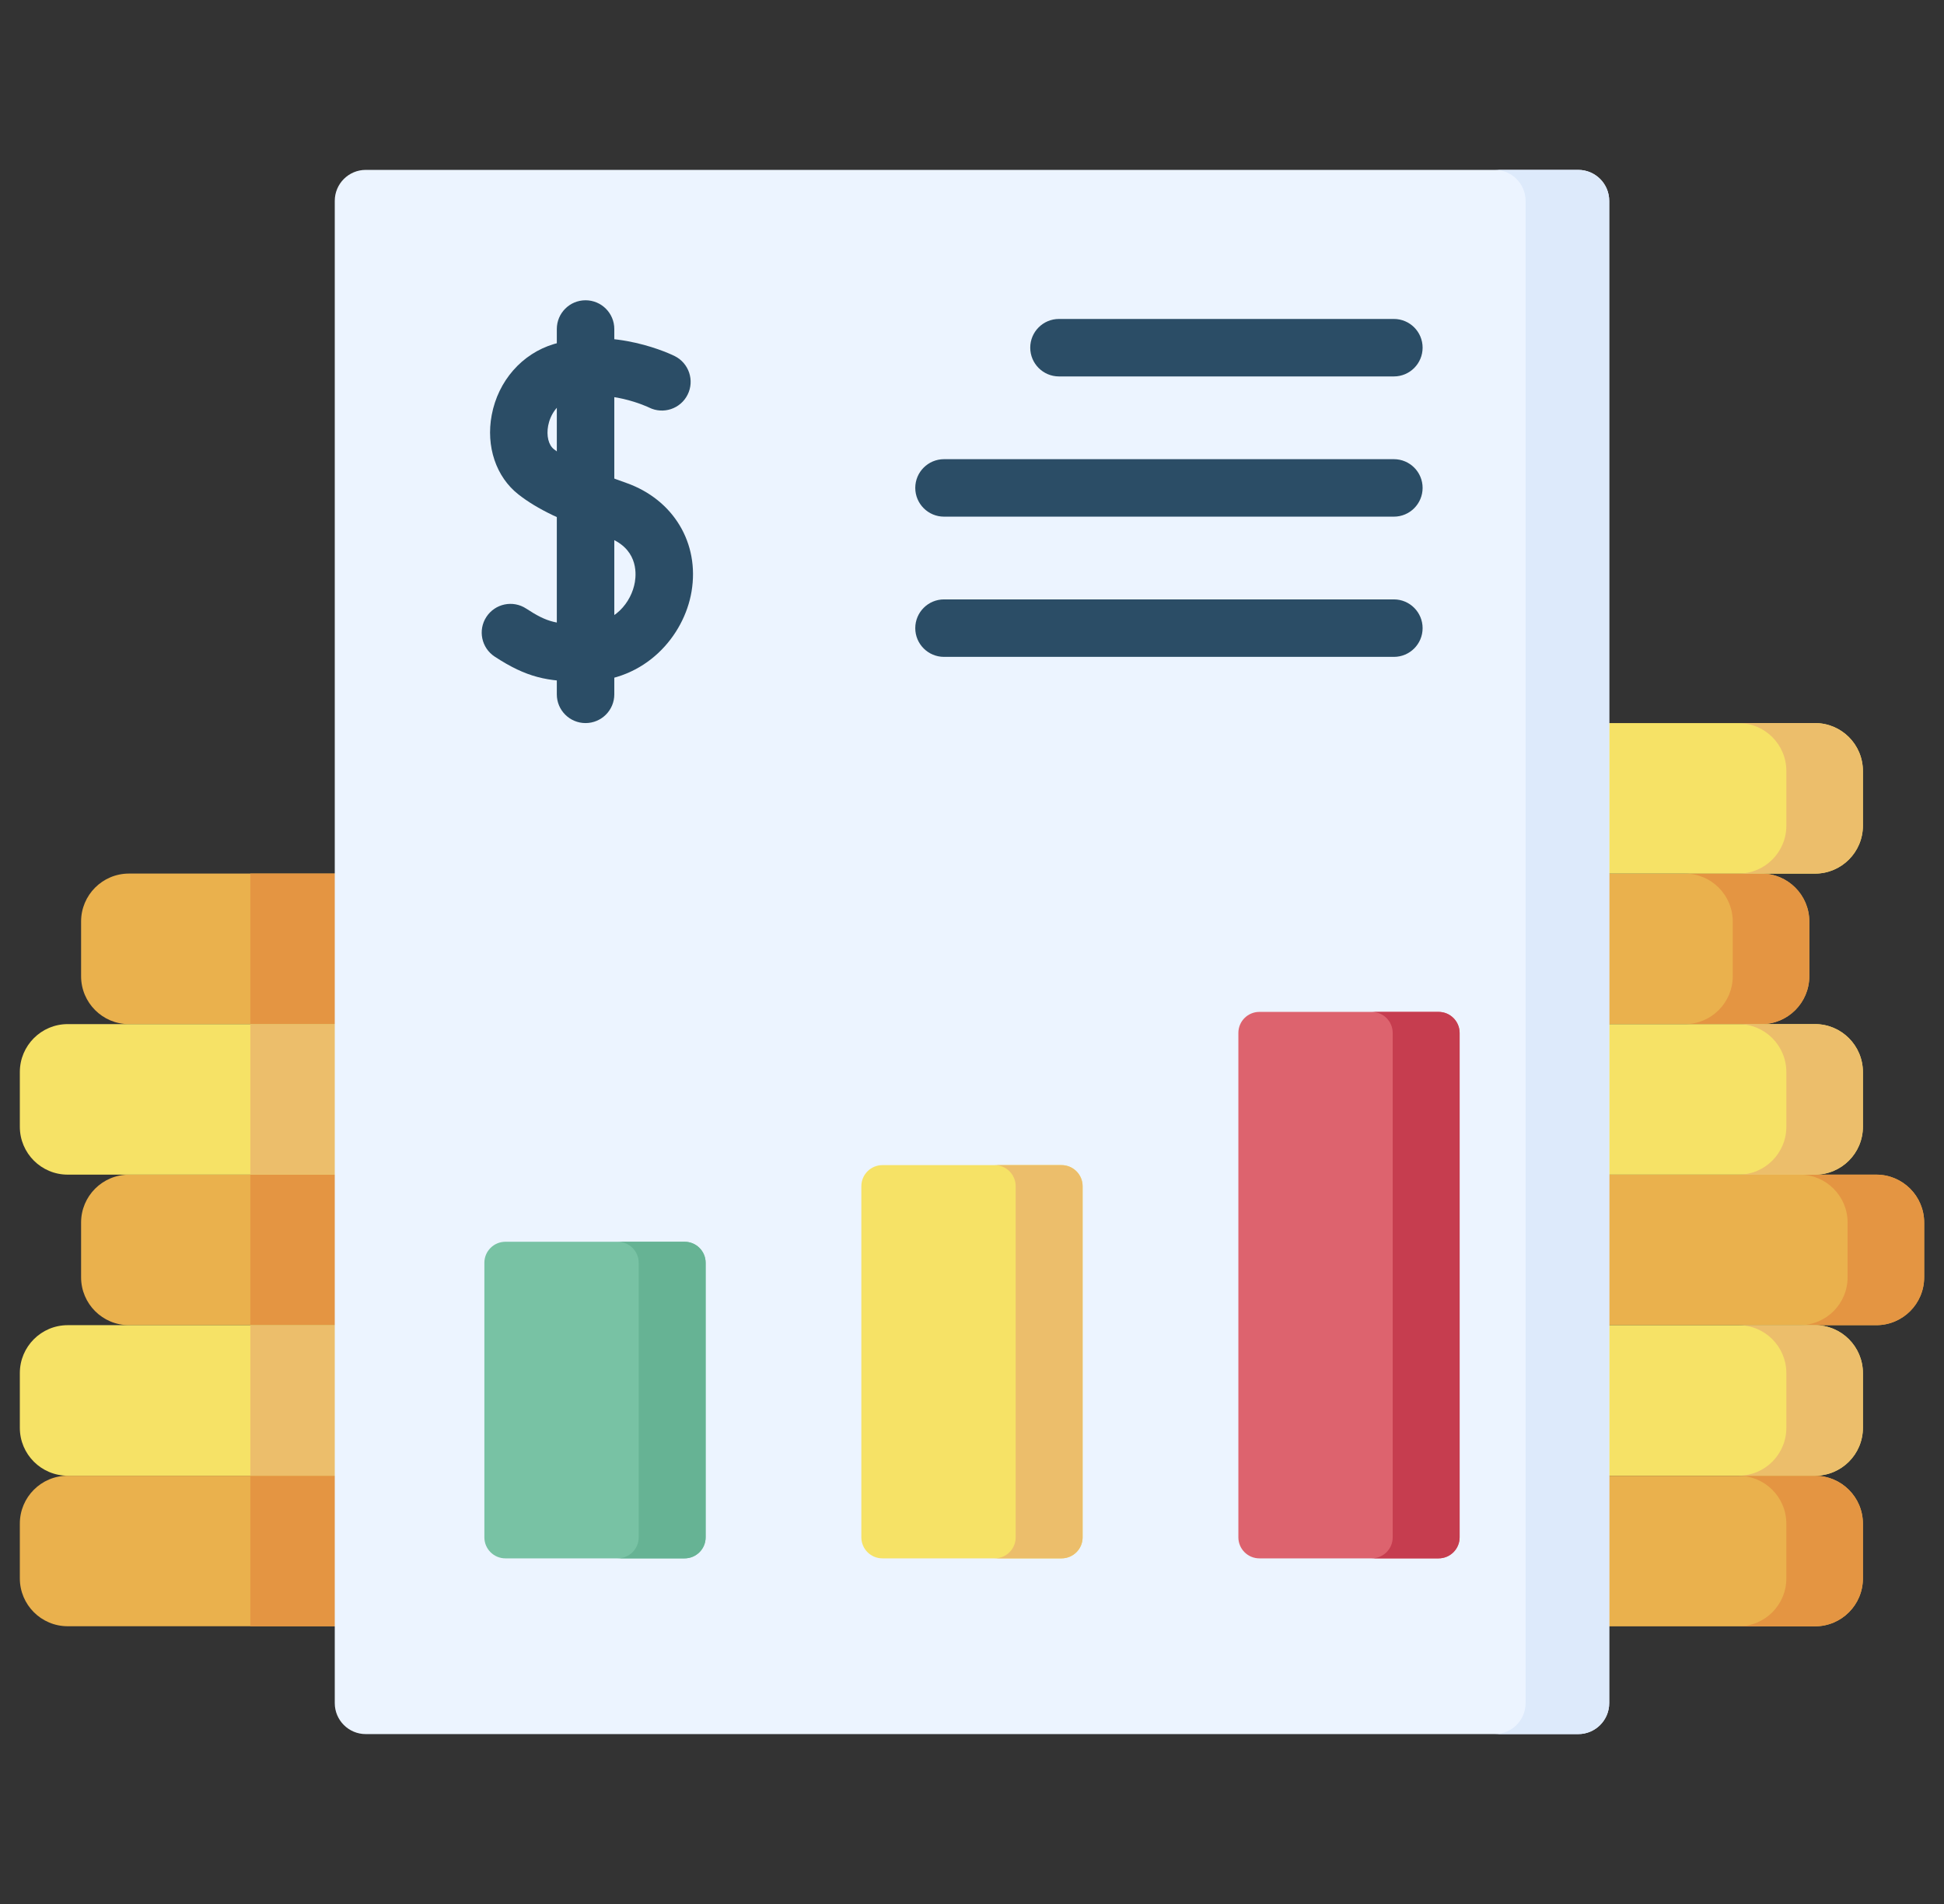<svg width="49" height="48" viewBox="0 0 49 48" fill="none" xmlns="http://www.w3.org/2000/svg">
<rect x="0" y="0" width="49" height="48" fill="#333333" stroke="none"/>
<g clip-path="url(#clip0_180_2599)">
<path d="M45.749 41H36.443C35.776 41 35.235 40.46 35.235 39.793V38.412C35.235 37.745 35.776 37.205 36.443 37.205H45.749C46.416 37.205 46.956 37.745 46.956 38.412V39.793C46.956 40.46 46.416 41 45.749 41Z" fill="#EAB14D"/>
<path d="M45.749 37.205H43.819C44.486 37.205 45.026 37.745 45.026 38.412V39.793C45.026 40.46 44.486 41 43.819 41H45.749C46.416 41 46.956 40.46 46.956 39.793V38.412C46.956 37.745 46.416 37.205 45.749 37.205Z" fill="#E49542"/>
<path d="M47.293 33.408H37.986C37.32 33.408 36.779 32.868 36.779 32.201V30.82C36.779 30.154 37.32 29.613 37.986 29.613H47.293C47.96 29.613 48.5 30.154 48.5 30.82V32.201C48.5 32.868 47.96 33.408 47.293 33.408Z" fill="#EAB14D"/>
<path d="M47.293 29.613H45.363C46.03 29.613 46.57 30.154 46.57 30.82V32.201C46.57 32.868 46.03 33.408 45.363 33.408H47.293C47.96 33.408 48.5 32.868 48.5 32.201V30.82C48.5 30.154 47.96 29.613 47.293 29.613Z" fill="#E49542"/>
<path d="M44.398 25.819H35.091C34.424 25.819 33.884 25.278 33.884 24.611V23.231C33.884 22.564 34.424 22.023 35.091 22.023H44.398C45.064 22.023 45.605 22.564 45.605 23.231V24.611C45.605 25.278 45.064 25.819 44.398 25.819Z" fill="#EAB14D"/>
<path d="M44.397 22.023H42.468C43.134 22.023 43.675 22.564 43.675 23.231V24.611C43.675 25.278 43.134 25.819 42.468 25.819H44.397C45.064 25.819 45.605 25.278 45.605 24.611V23.231C45.605 22.564 45.064 22.023 44.397 22.023Z" fill="#E49542"/>
<path d="M45.749 37.203H36.443C35.776 37.203 35.235 36.663 35.235 35.996V34.615C35.235 33.949 35.776 33.408 36.443 33.408H45.749C46.416 33.408 46.956 33.949 46.956 34.615V35.996C46.956 36.663 46.416 37.203 45.749 37.203Z" fill="#F6E266"/>
<path d="M45.749 33.408H43.819C44.486 33.408 45.026 33.949 45.026 34.615V35.996C45.026 36.663 44.486 37.203 43.819 37.203H45.749C46.416 37.203 46.956 36.663 46.956 35.996V34.615C46.956 33.949 46.416 33.408 45.749 33.408Z" fill="#ECBE6B"/>
<path d="M45.749 29.613H36.443C35.776 29.613 35.235 29.073 35.235 28.406V27.026C35.235 26.359 35.776 25.818 36.443 25.818H45.749C46.416 25.818 46.956 26.359 46.956 27.026V28.406C46.956 29.073 46.416 29.613 45.749 29.613Z" fill="#F6E266"/>
<path d="M45.749 25.818H43.819C44.486 25.818 45.026 26.359 45.026 27.026V28.406C45.026 29.073 44.486 29.613 43.819 29.613H45.749C46.416 29.613 46.956 29.073 46.956 28.406V27.026C46.956 26.359 46.416 25.818 45.749 25.818Z" fill="#ECBE6B"/>
<path d="M45.749 22.024H36.443C35.776 22.024 35.235 21.483 35.235 20.817V19.436C35.235 18.769 35.776 18.229 36.443 18.229H45.749C46.416 18.229 46.956 18.769 46.956 19.436V20.817C46.956 21.483 46.416 22.024 45.749 22.024Z" fill="#F6E266"/>
<path d="M45.749 18.229H43.819C44.486 18.229 45.026 18.769 45.026 19.436V20.817C45.026 21.483 44.486 22.024 43.819 22.024H45.749C46.416 22.024 46.956 21.483 46.956 20.817V19.436C46.956 18.769 46.416 18.229 45.749 18.229Z" fill="#ECBE6B"/>
<path d="M9.951 40.998H1.707C1.04 40.998 0.5 40.458 0.5 39.791V38.41C0.5 37.744 1.04 37.203 1.707 37.203H9.951C10.618 37.203 11.158 37.744 11.158 38.41V39.791C11.158 40.458 10.618 40.998 9.951 40.998Z" fill="#EAB14D"/>
<path d="M9.951 37.203H6.31V40.998H9.951C10.618 40.998 11.158 40.458 11.158 39.791V38.41C11.158 37.743 10.618 37.203 9.951 37.203Z" fill="#E49542"/>
<path d="M11.495 33.408H3.251C2.584 33.408 2.044 32.868 2.044 32.201V30.82C2.044 30.154 2.584 29.613 3.251 29.613H11.495C12.162 29.613 12.702 30.154 12.702 30.82V32.201C12.702 32.868 12.162 33.408 11.495 33.408Z" fill="#EAB14D"/>
<path d="M11.495 29.613H6.31V33.408H11.495C12.162 33.408 12.702 32.868 12.702 32.201V30.82C12.702 30.154 12.162 29.613 11.495 29.613Z" fill="#E49542"/>
<path d="M11.495 25.819H3.251C2.584 25.819 2.044 25.278 2.044 24.611V23.231C2.044 22.564 2.584 22.023 3.251 22.023H11.495C12.162 22.023 12.702 22.564 12.702 23.231V24.611C12.702 25.278 12.162 25.819 11.495 25.819Z" fill="#EAB14D"/>
<path d="M11.495 22.023H6.31V25.819H11.495C12.162 25.819 12.702 25.278 12.702 24.611V23.231C12.702 22.564 12.162 22.023 11.495 22.023Z" fill="#E49542"/>
<path d="M9.951 37.203H1.707C1.04 37.203 0.5 36.663 0.5 35.996V34.615C0.5 33.949 1.04 33.408 1.707 33.408H9.951C10.618 33.408 11.158 33.949 11.158 34.615V35.996C11.158 36.663 10.618 37.203 9.951 37.203Z" fill="#F6E266"/>
<path d="M9.951 33.408H6.31V37.203H9.951C10.618 37.203 11.158 36.663 11.158 35.996V34.615C11.158 33.949 10.618 33.408 9.951 33.408Z" fill="#ECBE6B"/>
<path d="M9.951 29.613H1.707C1.04 29.613 0.5 29.073 0.5 28.406V27.026C0.5 26.359 1.04 25.818 1.707 25.818H9.951C10.618 25.818 11.158 26.359 11.158 27.026V28.406C11.158 29.073 10.618 29.613 9.951 29.613Z" fill="#F6E266"/>
<path d="M9.951 25.818H6.31C6.31 25.829 6.31 25.839 6.31 25.849V29.613H9.951C10.618 29.613 11.158 29.073 11.158 28.406V27.025C11.158 26.359 10.618 25.818 9.951 25.818Z" fill="#ECBE6B"/>
<path d="M39.781 43.717H9.219C8.788 43.717 8.438 43.367 8.438 42.936V5.064C8.438 4.633 8.788 4.283 9.219 4.283H39.781C40.212 4.283 40.562 4.633 40.562 5.064V42.936C40.562 43.367 40.212 43.717 39.781 43.717Z" fill="#ECF4FF"/>
<path d="M39.781 4.283H37.673C38.104 4.283 38.454 4.633 38.454 5.064V42.936C38.454 43.367 38.104 43.717 37.673 43.717H39.781C40.212 43.717 40.561 43.367 40.561 42.936V5.064C40.561 4.633 40.212 4.283 39.781 4.283Z" fill="#DDEAFB"/>
<path d="M14.677 17.182C13.799 17.182 13.281 17.085 12.47 16.554C12.135 16.335 12.041 15.886 12.26 15.552C12.479 15.217 12.928 15.123 13.262 15.342C13.814 15.703 14.038 15.739 14.755 15.733C15.491 15.729 15.918 15.18 16.003 14.672C16.045 14.421 16.061 13.808 15.305 13.541C14.185 13.145 13.537 12.834 13.069 12.466C12.503 12.023 12.245 11.255 12.394 10.463C12.556 9.602 13.156 8.916 13.96 8.674C15.469 8.22 16.947 8.947 17.009 8.978C17.366 9.158 17.511 9.593 17.331 9.951C17.153 10.307 16.719 10.452 16.362 10.275C16.343 10.265 15.322 9.777 14.377 10.062C14.038 10.164 13.866 10.474 13.817 10.731C13.769 10.986 13.826 11.22 13.963 11.326C14.379 11.653 15.118 11.938 15.787 12.175C16.975 12.595 17.636 13.695 17.431 14.912C17.243 16.033 16.267 17.172 14.764 17.182C14.735 17.182 14.706 17.182 14.677 17.182Z" fill="#2B4D66"/>
<path d="M14.759 18.229C14.359 18.229 14.035 17.905 14.035 17.505V8.295C14.035 7.894 14.359 7.57 14.759 7.57C15.159 7.57 15.484 7.895 15.484 8.295V17.505C15.484 17.905 15.159 18.229 14.759 18.229Z" fill="#2B4D66"/>
<path d="M35.134 9.49H26.692C26.292 9.49 25.968 9.165 25.968 8.765C25.968 8.365 26.292 8.041 26.692 8.041H35.134C35.534 8.041 35.858 8.365 35.858 8.765C35.858 9.165 35.534 9.49 35.134 9.49Z" fill="#2B4D66"/>
<path d="M35.134 13.025H23.795C23.395 13.025 23.07 12.7 23.07 12.3C23.07 11.9 23.395 11.576 23.795 11.576H35.134C35.534 11.576 35.858 11.9 35.858 12.3C35.858 12.7 35.534 13.025 35.134 13.025Z" fill="#2B4D66"/>
<path d="M35.134 16.56H23.795C23.395 16.56 23.07 16.236 23.07 15.836C23.07 15.435 23.395 15.111 23.795 15.111H35.134C35.534 15.111 35.858 15.436 35.858 15.836C35.858 16.236 35.534 16.56 35.134 16.56Z" fill="#2B4D66"/>
<path d="M17.255 39.287H12.74C12.447 39.287 12.209 39.05 12.209 38.757V31.835C12.209 31.542 12.447 31.305 12.74 31.305H17.255C17.549 31.305 17.786 31.542 17.786 31.835V38.757C17.786 39.05 17.549 39.287 17.255 39.287Z" fill="#78C2A4"/>
<path d="M17.255 31.305H15.568C15.861 31.305 16.099 31.542 16.099 31.835V38.757C16.099 39.05 15.861 39.287 15.568 39.287H17.255C17.548 39.287 17.786 39.05 17.786 38.757V31.835C17.786 31.542 17.548 31.305 17.255 31.305Z" fill="#66B394"/>
<path d="M26.757 39.287H22.242C21.949 39.287 21.711 39.05 21.711 38.757V29.904C21.711 29.611 21.949 29.373 22.242 29.373H26.757C27.05 29.373 27.288 29.611 27.288 29.904V38.757C27.288 39.05 27.05 39.287 26.757 39.287Z" fill="#F6E266"/>
<path d="M26.757 29.373H25.07C25.363 29.373 25.601 29.611 25.601 29.904V38.757C25.601 39.05 25.363 39.287 25.07 39.287H26.757C27.05 39.287 27.288 39.05 27.288 38.757V29.904C27.288 29.611 27.05 29.373 26.757 29.373Z" fill="#ECBE6B"/>
<path d="M36.26 39.287H31.745C31.451 39.287 31.214 39.05 31.214 38.756V26.041C31.214 25.747 31.451 25.51 31.745 25.51H36.26C36.553 25.51 36.791 25.747 36.791 26.041V38.756C36.791 39.05 36.553 39.287 36.26 39.287Z" fill="#DD636E"/>
<path d="M36.26 25.51H34.573C34.866 25.51 35.104 25.747 35.104 26.041V38.756C35.104 39.05 34.866 39.287 34.573 39.287H36.26C36.553 39.287 36.791 39.05 36.791 38.756V26.041C36.791 25.747 36.553 25.51 36.26 25.51Z" fill="#C63D4F"/>
</g>
<defs>
<clipPath id="clip0_180_2599">
<rect width="48" height="48" fill="white" transform="translate(0.5)"/>
</clipPath>
</defs>
</svg>
